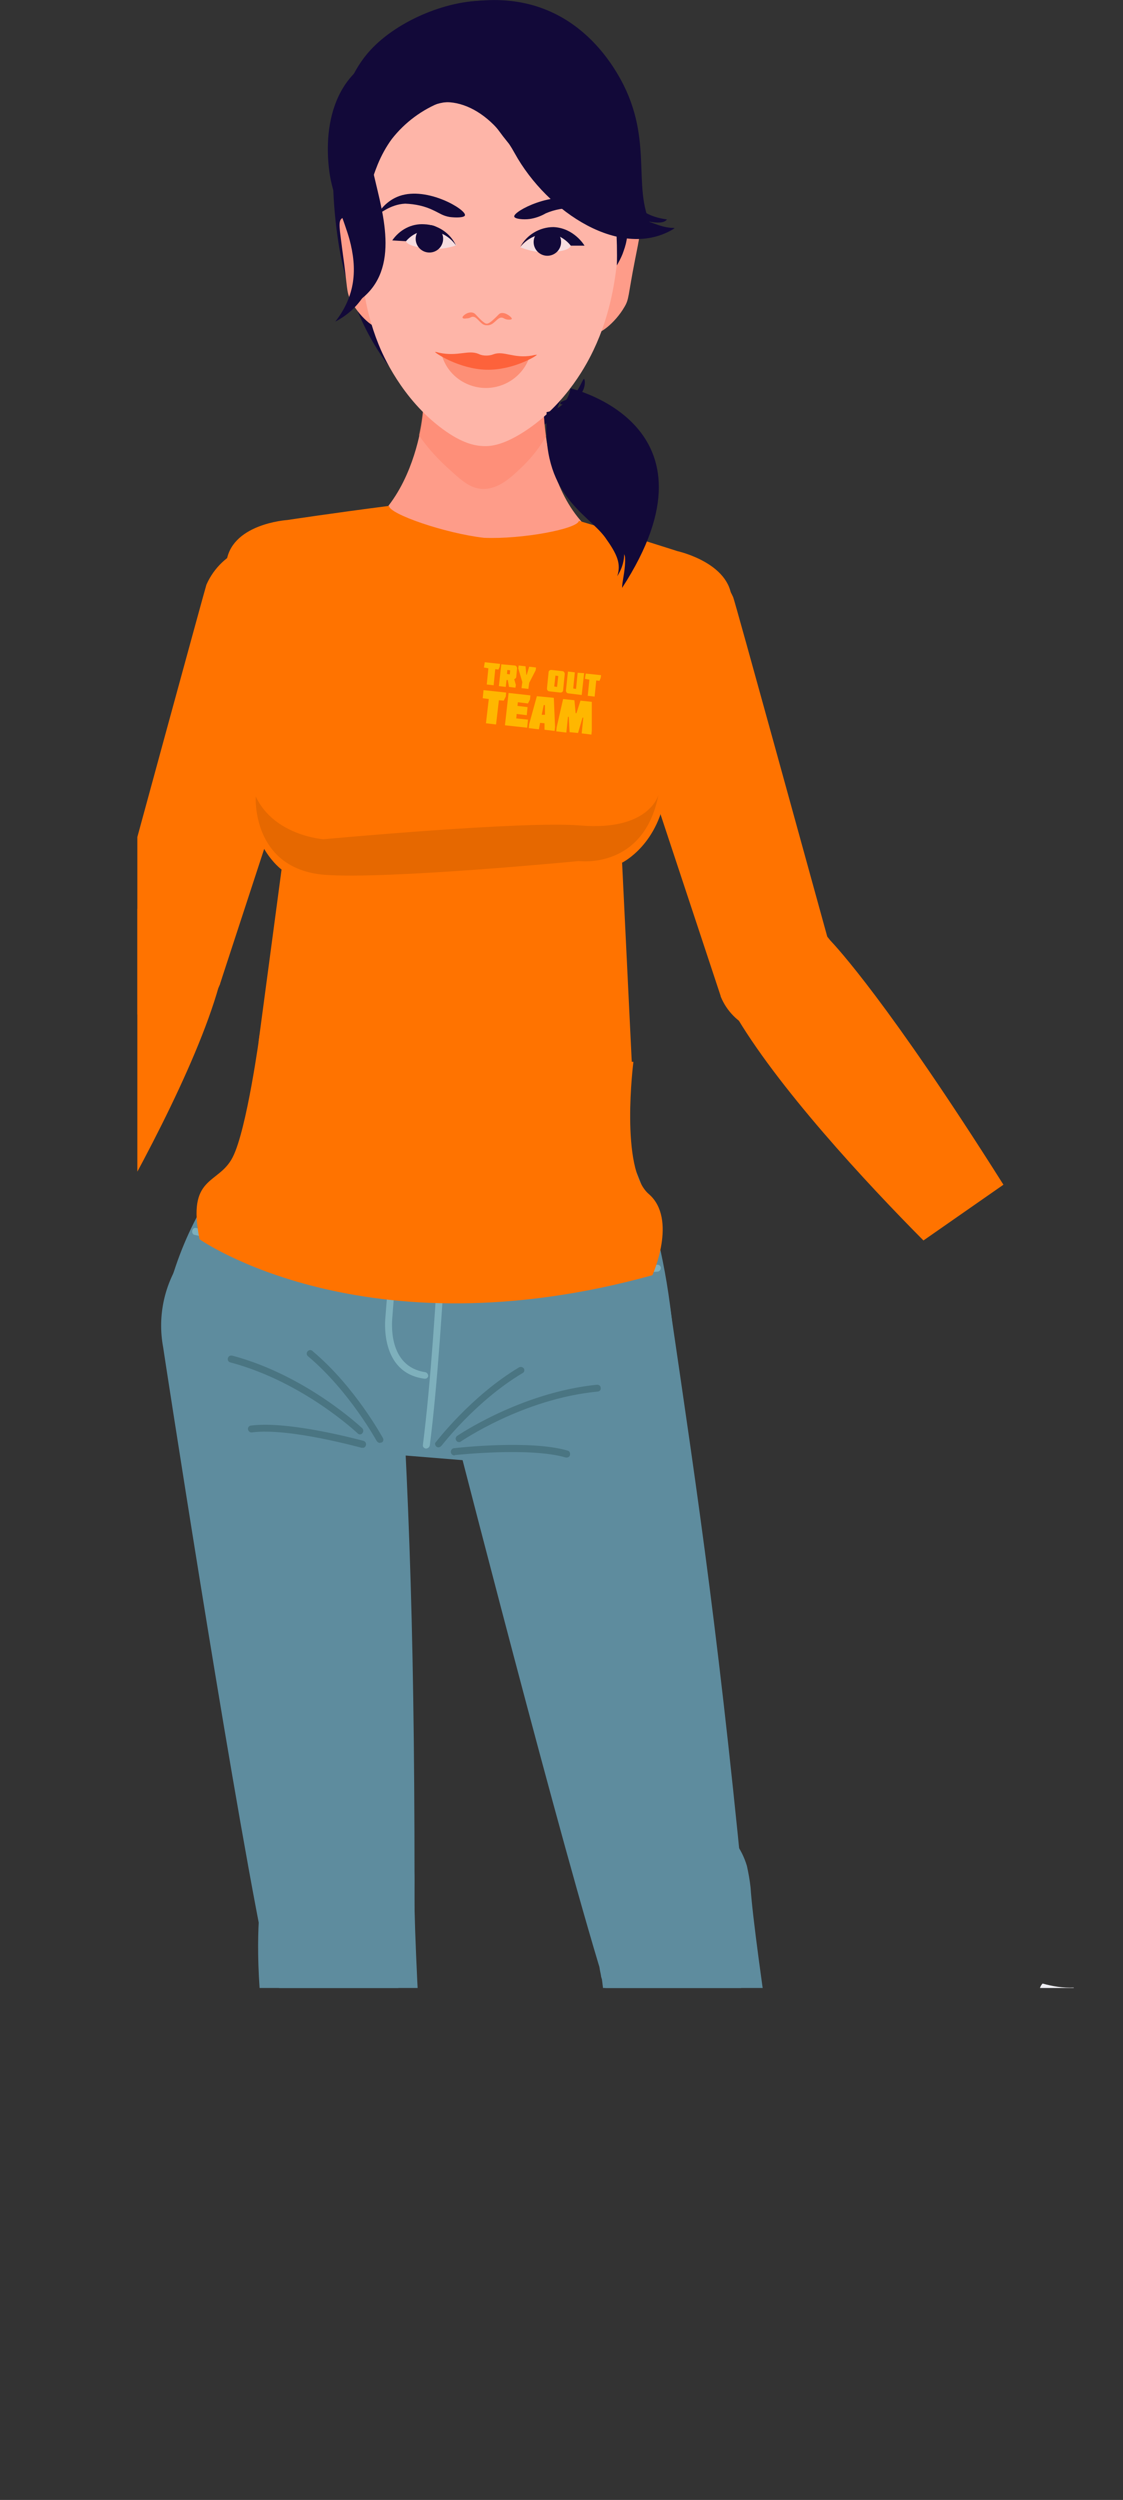 <?xml version="1.0" encoding="utf-8"?>
<!-- Generator: Adobe Illustrator 25.4.1, SVG Export Plug-In . SVG Version: 6.00 Build 0)  -->
<svg version="1.1" id="Laag_1" xmlns="http://www.w3.org/2000/svg" xmlns:xlink="http://www.w3.org/1999/xlink" x="0px" y="0px"
	 viewBox="0 0 278 618.7" style="enable-background:new 0 0 278 618.7;" xml:space="preserve">
<rect x="0" y="0" width="278" height="618.7" fill="#333333" stroke="none"/>
<style type="text/css">
	.st0{clip-path:url(#SVGID_00000031175134820188959990000004674714728953830836_);}
	.st1{fill:#120939;}
	.st2{fill:#FE9C89;}
	.st3{opacity:0.54;fill:#FE836C;enable-background:new    ;}
	.st4{fill:#FEB5A8;}
	.st5{opacity:0.46;fill:#FD623B;enable-background:new    ;}
	.st6{fill:#FD623B;}
	.st7{fill:#FF8164;}
	.st8{fill:#F6DDDF;}
	.st9{fill:#FF7300;}
	.st10{fill:#5E8C9E;}
	.st11{fill:#FAA284;}
	.st12{fill:#7EB0BC;}
	.st13{fill:#4A7582;}
	.st14{opacity:0.1;enable-background:new    ;}
	.st15{fill:#F0F0F5;}
	.st16{fill:#FFB700;}
</style>
<g id="Laag_2_1_">
	<g id="Layer_1">
		<g>
			<g>
				<g>
					<g>
						<defs>
							<rect id="SVGID_1_" x="34" y="-27.8" width="231.8" height="519.8"/>
						</defs>
						<clipPath id="SVGID_00000039856460598268658860000017054109057184682684_">
							<use xlink:href="#SVGID_1_"  style="overflow:visible;"/>
						</clipPath>
						<g style="clip-path:url(#SVGID_00000039856460598268658860000017054109057184682684_);">
							<path class="st1" d="M121.5,0.2c-10.1-0.6-23,4.8-29.8,12.2c-8.7,9.4-11.1,27-7.9,47.8c3.6,23.2,19.2,48.2,45.2,46
								c0.8-0.1,3.8,0.2,4.5-0.3c2.3-1.2,4-3.2,4.8-5.7c1.7-4.9,13.2-19,16-38C159.7,25.9,144.6,1.6,121.5,0.2z"/>
							<path class="st2" d="M175,145.3c-0.5-0.3-4.2-1.9-11.5-5.1c-4.9-2.1-6.2-2.7-8.5-3.9c-5.2-2.7-7.9-4-9.9-6
								c-7.9-7.8-9.8-20.1-10.2-24.2c-0.7-6.3-0.3-12.7,1.3-18.9l-14.6-28.6l-0.6-1.2l-0.7,1.2c-5.4,9.3-10.8,18.5-16.2,27.8
								c1.2,6.2,1.2,12.6,0.2,18.9c-0.7,4.1-3.3,16.2-11.6,23.6c-2.1,1.9-4.8,3.1-10.2,5.4c-3.5,1.6-6.4,2.6-8.7,3.4
								c-7.5,2.5-9.7,3.4-10.7,3.9c-4.4,1.8,11.3-6,8.2,16.1c44.9,1.3,57.7,16.7,102.6,18C173,154.4,179.3,147.7,175,145.3z"/>
							<path class="st3" d="M104.8,92.7c0.1,1.7,0.1,3.6,0.1,5.6c-0.1,3.2-0.5,6.3-1.2,9.4c1.9,2.8,4.2,5.4,6.7,7.7
								c3.9,3.6,5.9,5.4,8.9,5.6c4.1,0.2,7.3-2.9,10.3-5.8c2.2-2.2,4.1-4.6,5.6-7.3c-0.3-2-0.5-4-0.6-6c-0.1-2.5,0-5.1,0.3-7.6
								C125.5,99.9,113.6,99.3,104.8,92.7L104.8,92.7z"/>
							<path class="st2" d="M90.1,55.9c-1.5-1.7-4.2-2.8-5.4-1.9c-1.1,0.7-0.6,2.6,0.1,8.3c1.3,9.2,0.9,9.8,2,12
								c1.9,3.7,5.9,7.5,7.6,6.7c2.1-1-1.8-8-2.4-19.6C92,59.3,91.4,57.4,90.1,55.9z"/>
							<path class="st2" d="M152.2,57.7c1.6-1.6,4.3-2.6,5.6-1.6c1,0.8,0.5,2.6-0.6,8.2c-1.8,9.1-1.4,9.7-2.7,11.8
								c-2.1,3.6-6.3,7.2-7.9,6.3c-2.1-1.1,2.2-7.9,3.5-19.5C150.1,61,150.9,59.1,152.2,57.7z"/>
							<path class="st4" d="M139.8,14.6c-15.3-10-35.9-5.7-45.9,9.6c-2.6,3.9-4.3,8.4-5,13c-0.2,1.3-0.2,2.7-0.4,5.4
								C88.3,46,88.6,53,89.1,61.9c0.3,5.2,0.8,13.9,4.6,23.3c1,2.5,5.7,13.5,15.9,21c4.9,3.6,8,4.1,10,4.2s5.1-0.3,10.2-3.6
								c10.7-6.9,15.9-17.6,17.1-20.1c4.4-9.2,5.4-17.8,6-23c1-8.2,1.7-14.4,1.7-19.2c0-2.1,0-3.6-0.1-5
								C153.5,29.4,148.1,20.3,139.8,14.6z"/>
							<path class="st5" d="M109.4,88c7,2.3,14.5,2.6,21.6,0.6c-2.2,5.9-8.8,8.9-14.7,6.7C113,94.1,110.4,91.4,109.4,88z"/>
							<path class="st6" d="M107.7,87.1c0.3,0,0.7,0.1,1,0.2c4.7,1,7.2-0.8,9.8,0.3c0.6,0.3,1.2,0.4,1.9,0.4c0.6,0,1.2-0.1,1.7-0.3
								c2.6-1,5,1.1,9.6,0.3c0.4-0.1,0.8-0.2,1.2-0.2c0.1,0.2-5.9,3.9-12.6,3.7S107.6,87.3,107.7,87.1z"/>
							<path class="st7" d="M124,77.5c-0.5,0.1-0.5,0.4-2.2,1.9c-0.5,0.4-0.9,0.7-1.3,0.7s-0.7-0.3-1.2-0.7c-1.6-1.5-1.6-1.8-2.2-2
								c-1.2-0.4-2.7,0.8-2.6,1.2s0.9,0.2,1,0.2c1,0,1.1-0.5,1.7-0.4c0.9,0.1,1.7,1.7,2.7,2c0.2,0.1,0.5,0.1,0.7,0.1s0.4,0,0.7-0.1
								c1.1-0.3,1.9-1.8,2.8-1.8c0.6,0,0.7,0.4,1.6,0.5c0.1,0,0.9,0.1,1-0.2S125.2,77.2,124,77.5z"/>
							<path class="st1" d="M115.1,53.3c-0.2,0.6-2.3,0.6-3.8,0.4c-1.7-0.3-2.4-0.9-3.9-1.6c-2.2-1.1-4.6-1.6-7.1-1.7
								c-3.8,0.2-6.2,2.6-6.4,2.3s1.8-3.1,5-4.2C105.8,46.1,115.5,51.9,115.1,53.3z"/>
							<path class="st8" d="M100.5,59.6c-0.2-1.1,2.3-2.7,4.6-3c4.2-0.5,7.5,3.5,7.9,4.1c-2.3,0.8-4.7,1.1-7.2,0.8
								C105,61.4,100.7,61,100.5,59.6z"/>
							<path class="st1" d="M97.1,59.5l3.4,0.2c1.1-1.3,2.6-2.2,4.2-2.5c3.2-0.5,6.4,0.9,8.2,3.6c-1.4-3.1-4.5-5.2-7.9-5.3
								C101.8,55.3,98.9,56.9,97.1,59.5z"/>
							<circle class="st1" cx="106.3" cy="59.1" r="3.4"/>
							<path class="st8" d="M141.3,60.8c0.2-1.1-2.1-2.8-4.4-3.2c-4.2-0.8-7.7,3.1-8.1,3.6c2.3,0.9,4.7,1.4,7.1,1.2
								C136.7,62.4,141,62.2,141.3,60.8z"/>
							<path class="st1" d="M144.7,60.8h-3.4c-1-1.3-2.5-2.3-4.1-2.8c-3.2-0.6-6.4,0.6-8.4,3.1c1.6-3,4.8-4.9,8.2-4.9
								C142,56.4,144.6,60.6,144.7,60.8z"/>
							<circle class="st1" cx="135.5" cy="59.9" r="3.4"/>
							<path class="st1" d="M127.3,53.6c0.1,0.6,2.3,0.8,3.8,0.6c1.4-0.2,2.8-0.7,4-1.4c2.3-1,4.8-1.4,7.3-1.3
								c3.7,0.4,5.9,3,6.1,2.7s-1.6-3.2-4.7-4.5C137.1,47,127,52.3,127.3,53.6z"/>
							<path class="st1" d="M123.2,6.7C114,6.1,105,9.1,98,15.1c-2.5,2.2-9.7,8.9-11.4,19.1c-0.6,4.6-0.7,9.3-0.4,13.9
								c0.1,1.7,0.4,4.3,1.1,9.5c0.3,2.2,0.9,4.4,2,6.3c0.1-3.3,0.4-6.7,0.8-10l0,0c0,0,0.1-0.8,0.2-1.6c0.6-4,1.7-7.9,3.2-11.6
								c0.9-2.2,2.1-4.4,3.5-6.3c3.2-4.1,7.5-7.3,12.4-9.2c3.6-1.5,7.5-2.4,11.5-2.5c0.5-2.5,1.1-5.1,1.4-7.9L123.2,6.7z"/>
							<path class="st1" d="M122,6.7c9.2-0.1,18.1,3.5,24.8,9.8c2.4,2.3,9.3,9.4,10.4,19.7c0.3,4.6,0.2,9.3-0.4,13.9
								c-0.2,1.7-0.7,4.3-1.7,9.4c-0.2,1.2-0.6,2.3-1,3.4c-0.4,1-0.9,1.9-1.4,2.8c0.1-3.3,0-6.7-0.2-10c0,0-0.1-0.9-0.1-1.6
								c-0.3-3.2-1.7-12.4-5.7-18.3c-7.8-11.3-21.3-12.8-23.1-13C123,17.4,122.5,12,122,6.7z"/>
							<path class="st1" d="M138.7,99.8c0.1-0.7,1.5-0.3,3.6-2.4c1.1-1.1,1.8-3.2,2.2-3.6c0.3-0.4,0.8,2.5-1.3,4.3
								C141,99.8,138.6,100.5,138.7,99.8z"/>
							<path class="st1" d="M103.1,28.4c-10-3.9-12.8,5.9-10.6,17C94.8,56.5,95.7,73,83,79.6c5-6.4,5.5-13,3.5-20.4
								c-1.2-4.3-3.9-10.4-4.8-15.6c-1.5-9.2-1.1-27.2,17.4-31.6C99,20.7,101.4,25.4,103.1,28.4z"/>
							<path class="st1" d="M88,75c11.5-7.3,6.8-21.9,4.6-31.5c-2.3-10.2,2-18.7,10.5-15.1c-2.4-4.8-6.9-5.6-11.6-2.2
								s-5.6,11.5-2.6,19.9C92.4,56.1,93.1,67.7,88,75z"/>
							<path class="st1" d="M93.3,19.2c-8.8,2.5-12.1,18.1-5.8,30.7c3.6,7.2,0.4,25.1,0.4,25.1"/>
							<path class="st1" d="M103.1,28.4c0,0,10.7-9.4,20.5,4.1s29.2,26.8,38.9,25.5c-6.8-9.8-0.4-21.6-8.2-37.1
								C148.6,9.7,135-5.6,109,2.1C99.2,4.9,91.6,17.3,103.1,28.4z"/>
							<path class="st1" d="M143,26.5c-17.6-22.4-37.2-12.8-39.6-9.7c-4.2,5.5-3,9.4-0.3,11.6c4.6-5.9,13.1-6.8,24,7.9
								c10,13.6,30.3,25,39.9,20.1c-2.9,0.1-5.5-1.4-7.3-1.8c1.9,0.5,4.6,0.9,5.4-0.3C152.5,52.7,154,40.6,143,26.5z"/>
							<path class="st1" d="M130.7,34.8c-9.6-15.7-20.2-14.6-23.2-14.2c-5.1,0.7-7.3,6-4.4,7.8c5.7-6.1,17.2-3.4,24.3,9.5
								c8.1,14.7,26.6,26.8,39.6,18.6C152.2,58.2,141.4,52.2,130.7,34.8z"/>
							<path class="st1" d="M106.6,19c0,0,17.8-8,30.4,14.5c5.6,10.8,9,19.2,20.4,21"/>
							<path class="st1" d="M100.8,17.9c3-4.6,12.5-14,29.4-3.9"/>
							<path class="st1" d="M101,12.9c2-3.8,21.2-19.3,49.1,5.3"/>
							<path class="st1" d="M132.3,12.4c8.2,4.6,14.9,11.4,19.5,19.6c3.8,6.4,3.1,9.2,7.4,17.1"/>
							<g>
								<path class="st9" d="M197.4,254.8c7.4-2.9,11.2-11.1,8.6-18.6c-5.7-20.6-24-87.2-24.5-88.4c-3.8-8.6-13.9-12.4-22.5-8.6
									c-7.9,3.5-11.9,12.4-9.3,20.6l28.7,86.7v0.1C181.4,254,189.8,257.7,197.4,254.8z"/>
							</g>
							<g>
								<path class="st9" d="M35.6,251.8c-7.5-2.9-11.3-11.1-8.7-18.6c5.6-20.6,23.8-87.3,24.2-88.5c3.8-8.6,13.8-12.5,22.4-8.8
									c8,3.5,12,12.4,9.4,20.7l-28.4,86.8v0.1C51.5,250.9,43.1,254.6,35.6,251.8z"/>
							</g>
							<g>
								<path class="st9" d="M54.2,244c0.1-0.2,0.3-0.8,0.3-0.8l0.1-0.2c2.7-7.6-1.2-15.9-8.7-18.8c-7.6-2.7-16.1,1-19.2,8.5
									c-1.1,1.9-10.1,18.2-26.8,69.2l22.6,8.5C32.6,293.3,48.5,264.3,54.2,244z"/>
							</g>
							<path class="st10" d="M65.2,481.9c0-0.1-0.1-0.7-0.1-0.7c-8.8-44-24.7-147.5-24.7-147.7c-3-16,7.6-31.4,23.6-34.3
								c15.7-2.9,30.8,7.2,34.2,22.7c0,0.1,0.1,0.1,0.1,0.1l0,0c3,48.7,4.5,84.1,4.3,157.2v0.8c0.2,9.1-6.2,17.1-15.1,18.9
								c-10.1,2-19.9-4.6-21.9-14.6c0,0,0,0,0-0.1C65.3,483.4,65.2,482.6,65.2,481.9z"/>
							<path class="st10" d="M102.6,465.5c0-1.8-0.1-3.5-0.4-5.3c-1.9-10.1-11.7-16.8-21.8-14.9c-9,1.7-15.5,9.7-15.2,18.9
								c0,0.3-0.1,1-0.1,1c0,1.9-7.1,32.2,13.2,88.9c1.8,5.1,4.4,16,7.1,28.7l24.4-1.1C105.8,539.3,102.2,479.4,102.6,465.5z"/>
							<path class="st11" d="M91.7,616l21.2-0.1c-0.9-6.8-2.2-24.9-3.1-34.2l-24.4,1.1C87.5,591.2,90,609.4,91.7,616z"/>
							<path class="st12" d="M84.2,575.6c0,0-2.1,0.7-1.1,4.1c1,3.4,0,6.2,1.6,7.3c1.6,1.2,13.3,3.2,26.1-3c0,0,1.9-1.3,0.2-6.1
								c-0.7-2,0.4-4.5-2-6.4C101.4,575.7,92.7,577.2,84.2,575.6z"/>
							<path class="st10" d="M148.4,486.9c0-0.1-0.2-0.7-0.2-0.7c-12.9-43-38.7-144.5-38.8-144.6c-4.6-15.7,4.3-32.1,20-36.7
								s31.8,2.7,36.4,18.4c0,0.1,0.1,0.2,0.1,0.3c7.1,48.5,12.4,83.3,19.3,156.7l0.1,1c1.1,9.1-4.5,17.7-13.3,20.4
								c-9.8,3-20.2-2.6-23.2-12.5v-0.1C148.7,488.4,148.5,487.7,148.4,486.9z"/>
							<path class="st11" d="M210,615.9l-21.3,2.8c-2.4-6.4-6.5-24-9.3-33l24.1-3.5C205.2,591.4,208.5,609.3,210,615.9z"/>
							<path class="st10" d="M148.3,470.3c0,0,0-0.7,0-1c-1.2-10.3,6.1-19.6,16.4-20.8c9.1-1.1,17.6,4.5,20.2,13.3
								c0.4,1.8,0.7,3.5,0.9,5.3c0.9,13.9,9.9,73.3,17.8,115.1l-24.1,3.5c-3.7-12.3-7.2-23.2-9.5-28.1
								C144.3,503,148.5,472.2,148.3,470.3z"/>
							<path class="st12" d="M177.2,578.6c0,0-1.5,0.9-0.1,4.2s0.6,6.1,2.3,7.2s13.5,1.9,25.6-5.6c0,0,1.7-1.5-0.4-6.1
								c-0.9-1.9-0.4-4.6-3-6.2C194.5,576.9,185.9,579.3,177.2,578.6z"/>
							<path class="st10" d="M166.8,332.2c0-1-0.1-1.9-0.2-2.9c-3.4-34.1-13.6-48-13.6-48l-43.9-19.6L73.3,274
								c0,0-22.8,12.2-31.6,45.3c-0.3,0.9-0.5,1.8-0.7,2.8c-0.3,1.3-0.5,2.6-0.6,3.9c-1,16,10.7,29.9,26.6,31.6l34.3,2.7l34.4,2.8
								c16,0.8,29.8-11.1,31.3-27C166.9,334.8,166.9,333.5,166.8,332.2z"/>
							<path class="st12" d="M105.1,283.3c-24.6-2-38.5-10.7-38.8-10.8c-0.4-0.3-0.5-0.8-0.3-1.2l0,0c0.2-0.4,0.8-0.5,1.2-0.3l0,0
								c0.3,0.2,31.1,19.4,82,6.5c0.4-0.1,0.9,0.2,1,0.6s-0.2,0.9-0.6,1C135.1,283,120.1,284.4,105.1,283.3z"/>
							<path class="st12" d="M109.3,275.6c0.2-1.9-1.3-3.6-3.2-3.8s-3.6,1.3-3.8,3.2c-0.2,1.9,1.3,3.6,3.2,3.8
								C107.5,279,109.2,277.5,109.3,275.6L109.3,275.6z"/>
							<path class="st13" d="M139.7,285c0,0,0,24.3,21.6,23.8c0,0-3.6-18.1-8.3-27.4C153,281.4,143.8,284.8,139.7,285z"/>
							<path class="st12" d="M160.4,314.8c-7.8-0.1-14-2.6-18.5-7.7c-7.8-8.8-7.6-21.8-7.6-22.4s0.4-1,0.7-1l0,0
								c0.4,0,0.7,0.6,0.7,1.1c0,0.1-0.2,12.8,7.2,21c4.7,5.3,11.4,7.7,19.9,7.2c0.4,0,0.8,0.4,0.8,0.8l0,0c0,0.4-0.3,0.8-0.7,0.9
								C162.1,314.8,161.3,314.8,160.4,314.8z"/>
							<path class="st12" d="M50.6,306.1c7.7,1.2,14.2-0.4,19.5-4.7c9.1-7.4,10.9-20.2,11-20.8c0.1-0.5-0.2-1-0.6-1l0,0
								c-0.4,0-0.8,0.4-0.8,0.8c0,0.1-1.9,12.6-10.4,19.6c-5.4,4.5-12.5,5.8-20.8,3.9c-0.4-0.1-0.8,0.2-0.9,0.7l0,0
								c-0.1,0.4,0.1,0.9,0.5,1C49,305.8,49.8,306,50.6,306.1z"/>
							<path class="st13" d="M108.5,358.2c-0.5,0-0.8-0.5-0.8-0.9c0-0.2,0.1-0.3,0.2-0.4s8.7-11.4,20.6-18.5
								c0.4-0.2,0.9-0.1,1.2,0.3c0.2,0.4,0.1,0.9-0.3,1.1c-11.6,6.9-20,17.9-20.1,18C109,358.1,108.8,358.2,108.5,358.2z"/>
							<path class="st13" d="M113.6,356.9c-0.5,0-0.8-0.5-0.8-0.9c0-0.2,0.2-0.5,0.3-0.6c0.2-0.1,15.8-10.8,34.7-12.7
								c0.5,0,0.9,0.3,0.9,0.8c0.1,0.5-0.3,0.9-0.8,0.9l0,0c-18.5,1.8-33.7,12.3-33.9,12.4C114,356.9,113.8,356.9,113.6,356.9z"/>
							<path class="st13" d="M112.5,360.2c-0.5,0-0.9-0.4-0.9-0.9s0.4-0.9,0.9-0.9c0.8-0.1,18.8-2.1,28,0.6c0.5,0.1,0.7,0.6,0.6,1.1
								c-0.1,0.5-0.6,0.7-1.1,0.6l0,0c-8.9-2.6-27.1-0.6-27.3-0.6L112.5,360.2z"/>
							<path class="st13" d="M94,357.1c-0.3,0-0.5-0.2-0.7-0.4c-0.1-0.1-6.7-12.3-17-21c-0.4-0.3-0.5-0.8-0.2-1.2s0.8-0.5,1.2-0.2
								c0,0,0.1,0,0.1,0.1c10.6,8.9,17.3,21.4,17.4,21.5c0.2,0.4,0.1,0.9-0.3,1.1C94.3,357,94.1,357.1,94,357.1z"/>
							<path class="st13" d="M89.1,355c-0.2,0-0.4-0.1-0.5-0.2S75.1,342,57.1,337.2c-0.5-0.1-0.8-0.5-0.7-1s0.5-0.8,1-0.7h0.1
								c18.4,4.9,32.1,17.9,32.2,18c0.3,0.3,0.3,0.9,0,1.2C89.6,354.9,89.3,355,89.1,355z"/>
							<path class="st13" d="M89.7,358.3c-0.1,0-0.1,0-0.2,0c-0.2,0-17.9-5-27.1-3.8c-0.5,0.1-0.9-0.3-1-0.7c-0.1-0.5,0.2-0.9,0.7-1
								c0,0,0,0,0.1,0c9.5-1.2,27,3.6,27.8,3.8c0.4,0.1,0.7,0.6,0.6,1C90.5,358.1,90.1,358.4,89.7,358.3z"/>
							<path class="st12" d="M105.4,358.5L105.4,358.5c-0.5-0.1-0.8-0.5-0.7-0.9c0,0,0,0,0-0.1c3.8-29.8,5.6-85.9,5.6-86.5
								c0-0.5,0.4-0.8,0.9-0.8s0.8,0.4,0.8,0.9l0,0c0,0.6-1.8,56.8-5.6,86.6C106.3,358.2,105.9,358.5,105.4,358.5L105.4,358.5z"/>
							<path class="st12" d="M105,341.2L105,341.2c-11.2-1.5-9.6-15-9.6-15.1l4.4-55.9c0-0.5,0.4-0.8,0.9-0.8l0,0
								c0.5,0,0.8,0.4,0.8,0.9l-4.4,56c0,0.5-1.3,11.9,8.2,13.3c0.4,0.1,0.7,0.5,0.7,0.9v0.1C105.9,341,105.5,341.3,105,341.2z"/>
							<g>
								<path class="st9" d="M181.1,149.5c0.8-10-13.4-13.1-13.4-13.1s-10.8-3.5-24.4-7.5l0,0c-0.3,2-14.1,4.6-23.5,4.2
									c-9.6-1.1-23.5-5.9-23.5-7.9l0,0c-14,1.8-25.2,3.5-25.2,3.5s-14.3,0.9-15.1,10.9c-0.4,4.5,8.8,11.8,12.9,14.5l-0.1,1.1
									c-1.3,16.2-6.5,31.3-6.8,40.4c-0.5,13.7,7.7,19.6,7.7,19.6L64,257.9c13.2,6.2,34.2,10.1,45.1,11s33.3,0.2,47.4-3.9
									l-2.5-51.5c0,0,9.3-4.5,10.9-18.1c1.1-9,0.2-16.2,1.5-32.3l0.1-1.1C170.9,159.8,180.8,154,181.1,149.5z"/>
							</g>
							<path class="st14" d="M63.3,197.1c0,0-1.1,17.9,17,19.4c15.4,1.2,63-3.4,63-3.4s16.1,2.2,19.7-16.4c0,0-2.2,9-19.3,7.6
								c-14.1-1.2-63.6,3.4-63.6,3.4S67.9,206.9,63.3,197.1z"/>
							<g>
								<path class="st9" d="M64.3,255.9c0,0-3.2,23.7-6.7,30.5c-3.5,6.9-11.4,4.4-8.2,20.3c0,0,40.6,28.7,112.1,8.9
									c0,0,6.3-13.9-0.9-20.1s-3.8-32.7-3.8-32.7L64.3,255.9z"/>
							</g>
							<path class="st1" d="M141.2,96.1c0,0,39.1,8.9,12.8,49.4c0-3.1,2.8-9.4-2.4-14.6c-5.2-5.2-16.1-5.1-16.3-28.9
								C141,100.9,141.2,96.1,141.2,96.1z"/>
							<path class="st1" d="M148.4,125.3c-11.2-10.8-11.5-18-10.5-24.1c-0.4,0.1-1.4,0.7-2.5,1.1c-1.6,20.2,10,24.7,14.4,30.7
								c3,4.2,4,6.5,3,9.6C156.3,137.2,154.3,131,148.4,125.3z"/>
							<path class="st1" d="M139.1,101.3c0.1,0.4-0.3,12.7,8.4,20.7s8.4,10.6,8.1,17.7"/>
							<path class="st1" d="M142.4,99.6c0,0,10.9,5.6,16.5,23.2"/>
							<path class="st1" d="M155.6,106c0,0,11.5,11.1,2.4,31"/>
							<path class="st15" d="M258.1,490.9c-0.6,0.6-0.9,1.5-0.7,2.4c0.2,0.9-1,3.8,0.1,5.6c0.7,1.1,0.1,5.1,0.1,6.5s0.8,5.6,0.8,6.7
								s-1.4,4.4-1.2,6.5s1.4,7.6,1.4,7.6l19,2.1c0.3-1.7,0.4-3.4,0.4-5c0.1-1.1-0.1-2.3-0.6-3.3c-0.5-3.4-0.8-6.8-0.9-10.2
								c0.2-1.5,1.1-3.1,0.9-4.5c-0.2-1.5,0.1-3.5-0.1-4.9c-0.2-1.5,0.5-4.5,0.5-6.5s-0.4-2.3-1.1-2.2c-3.3,0.6-6.9,0.3-10.9,0.2
								C263.1,492,260.6,491.6,258.1,490.9z"/>
							<g>
								<path class="st9" d="M181.6,250.4c-0.1-0.2-0.5-0.7-0.5-0.7l-0.1-0.2c-4.4-6.7-2.8-15.7,3.8-20.3c6.7-4.5,15.8-3,20.7,3.5
									c1.5,1.6,14.3,15.2,42.9,60.5L228.6,307C214.6,292.9,192.1,268.7,181.6,250.4z"/>
							</g>
						</g>
					</g>
				</g>
			</g>
		</g>
	</g>
</g>
<g>
	<path class="st16" d="M119.8,165.2l0.2-1.3l3.8,0.4l-0.1,0.7l-0.3,0.7l-0.8-0.1l-0.4,4l-1.7-0.2l0.4-4L119.8,165.2z"/>
	<path class="st16" d="M127.4,164.7c0.4,0,0.6,0.4,0.6,0.7l-0.2,2.1c0,0.3-0.3,0.5-0.5,0.6l0.4,1.4l-0.1,0.7L126,170l-0.3-1.7h-0.3
		l-0.2,1.7l-1.7-0.2l0.6-5.4L127.4,164.7z M125.6,165.8l-0.1,1l0.7,0.1l0.1-1L125.6,165.8z"/>
	<path class="st16" d="M128.3,165.4l0.1-0.7l1.7,0.2l0.2,2.1h0.1l0.6-2l1.7,0.2l-0.1,0.7L131,169l-0.2,1.5l-1.7-0.2l0.2-1.5
		L128.3,165.4z"/>
	<path class="st16" d="M136,171.1c-0.4,0-0.6-0.4-0.6-0.7l0.4-4c0-0.4,0.3-0.6,0.7-0.6l2.7,0.3c0.4,0,0.6,0.4,0.6,0.7l-0.4,4
		c0,0.4-0.3,0.6-0.7,0.6L136,171.1z M137.5,167.2l-0.3,2.7l0.7,0.1l0.3-2.7L137.5,167.2z"/>
	<path class="st16" d="M144.6,166.6L144,172l-3.3-0.4c-0.4,0-0.6-0.4-0.6-0.7l0.5-4.7l1.7,0.2l-0.4,4l0.7,0.1l0.4-4L144.6,166.6z"/>
	<path class="st16" d="M144.8,168l0.2-1.3l3.8,0.4l-0.1,0.7l-0.3,0.7l-0.8-0.1l-0.4,4l-1.7-0.2l0.4-4L144.8,168z"/>
	<path class="st16" d="M119.5,172.8l0.2-2l5.6,0.6l-0.1,1l-0.5,1l-1.2-0.1l-0.7,6l-2.5-0.3l0.7-6L119.5,172.8z"/>
	<path class="st16" d="M125,179.5l0.9-8l5.4,0.6l-0.1,1l-0.5,1l-2.5-0.3l-0.1,0.9l2.5,0.3l-0.2,2l-2.5-0.3l-0.1,1.1l2.9,0.3l-0.2,2
		L125,179.5z"/>
	<path class="st16" d="M137.1,172.7l0.3,7.2l-0.1,1l-2.5-0.3V179l-1.1-0.1l-0.3,1.6l-2.5-0.3l0.1-1l1.9-6.9L137.1,172.7z
		 M134.9,176.9v-2.4h-0.3l-0.5,2.4H134.9z"/>
	<path class="st16" d="M140.8,177.4h-0.2l-0.4,3.9l-2.5-0.3l0.1-1l1.6-7l2.8,0.3l0.3,3.2h0.2l1-3.1l2.8,0.3v7.1l-0.1,1l-2.4-0.3
		l0.4-3.9h-0.2l-1.1,3.8l-2.1-0.2L140.8,177.4z"/>
</g>
</svg>

